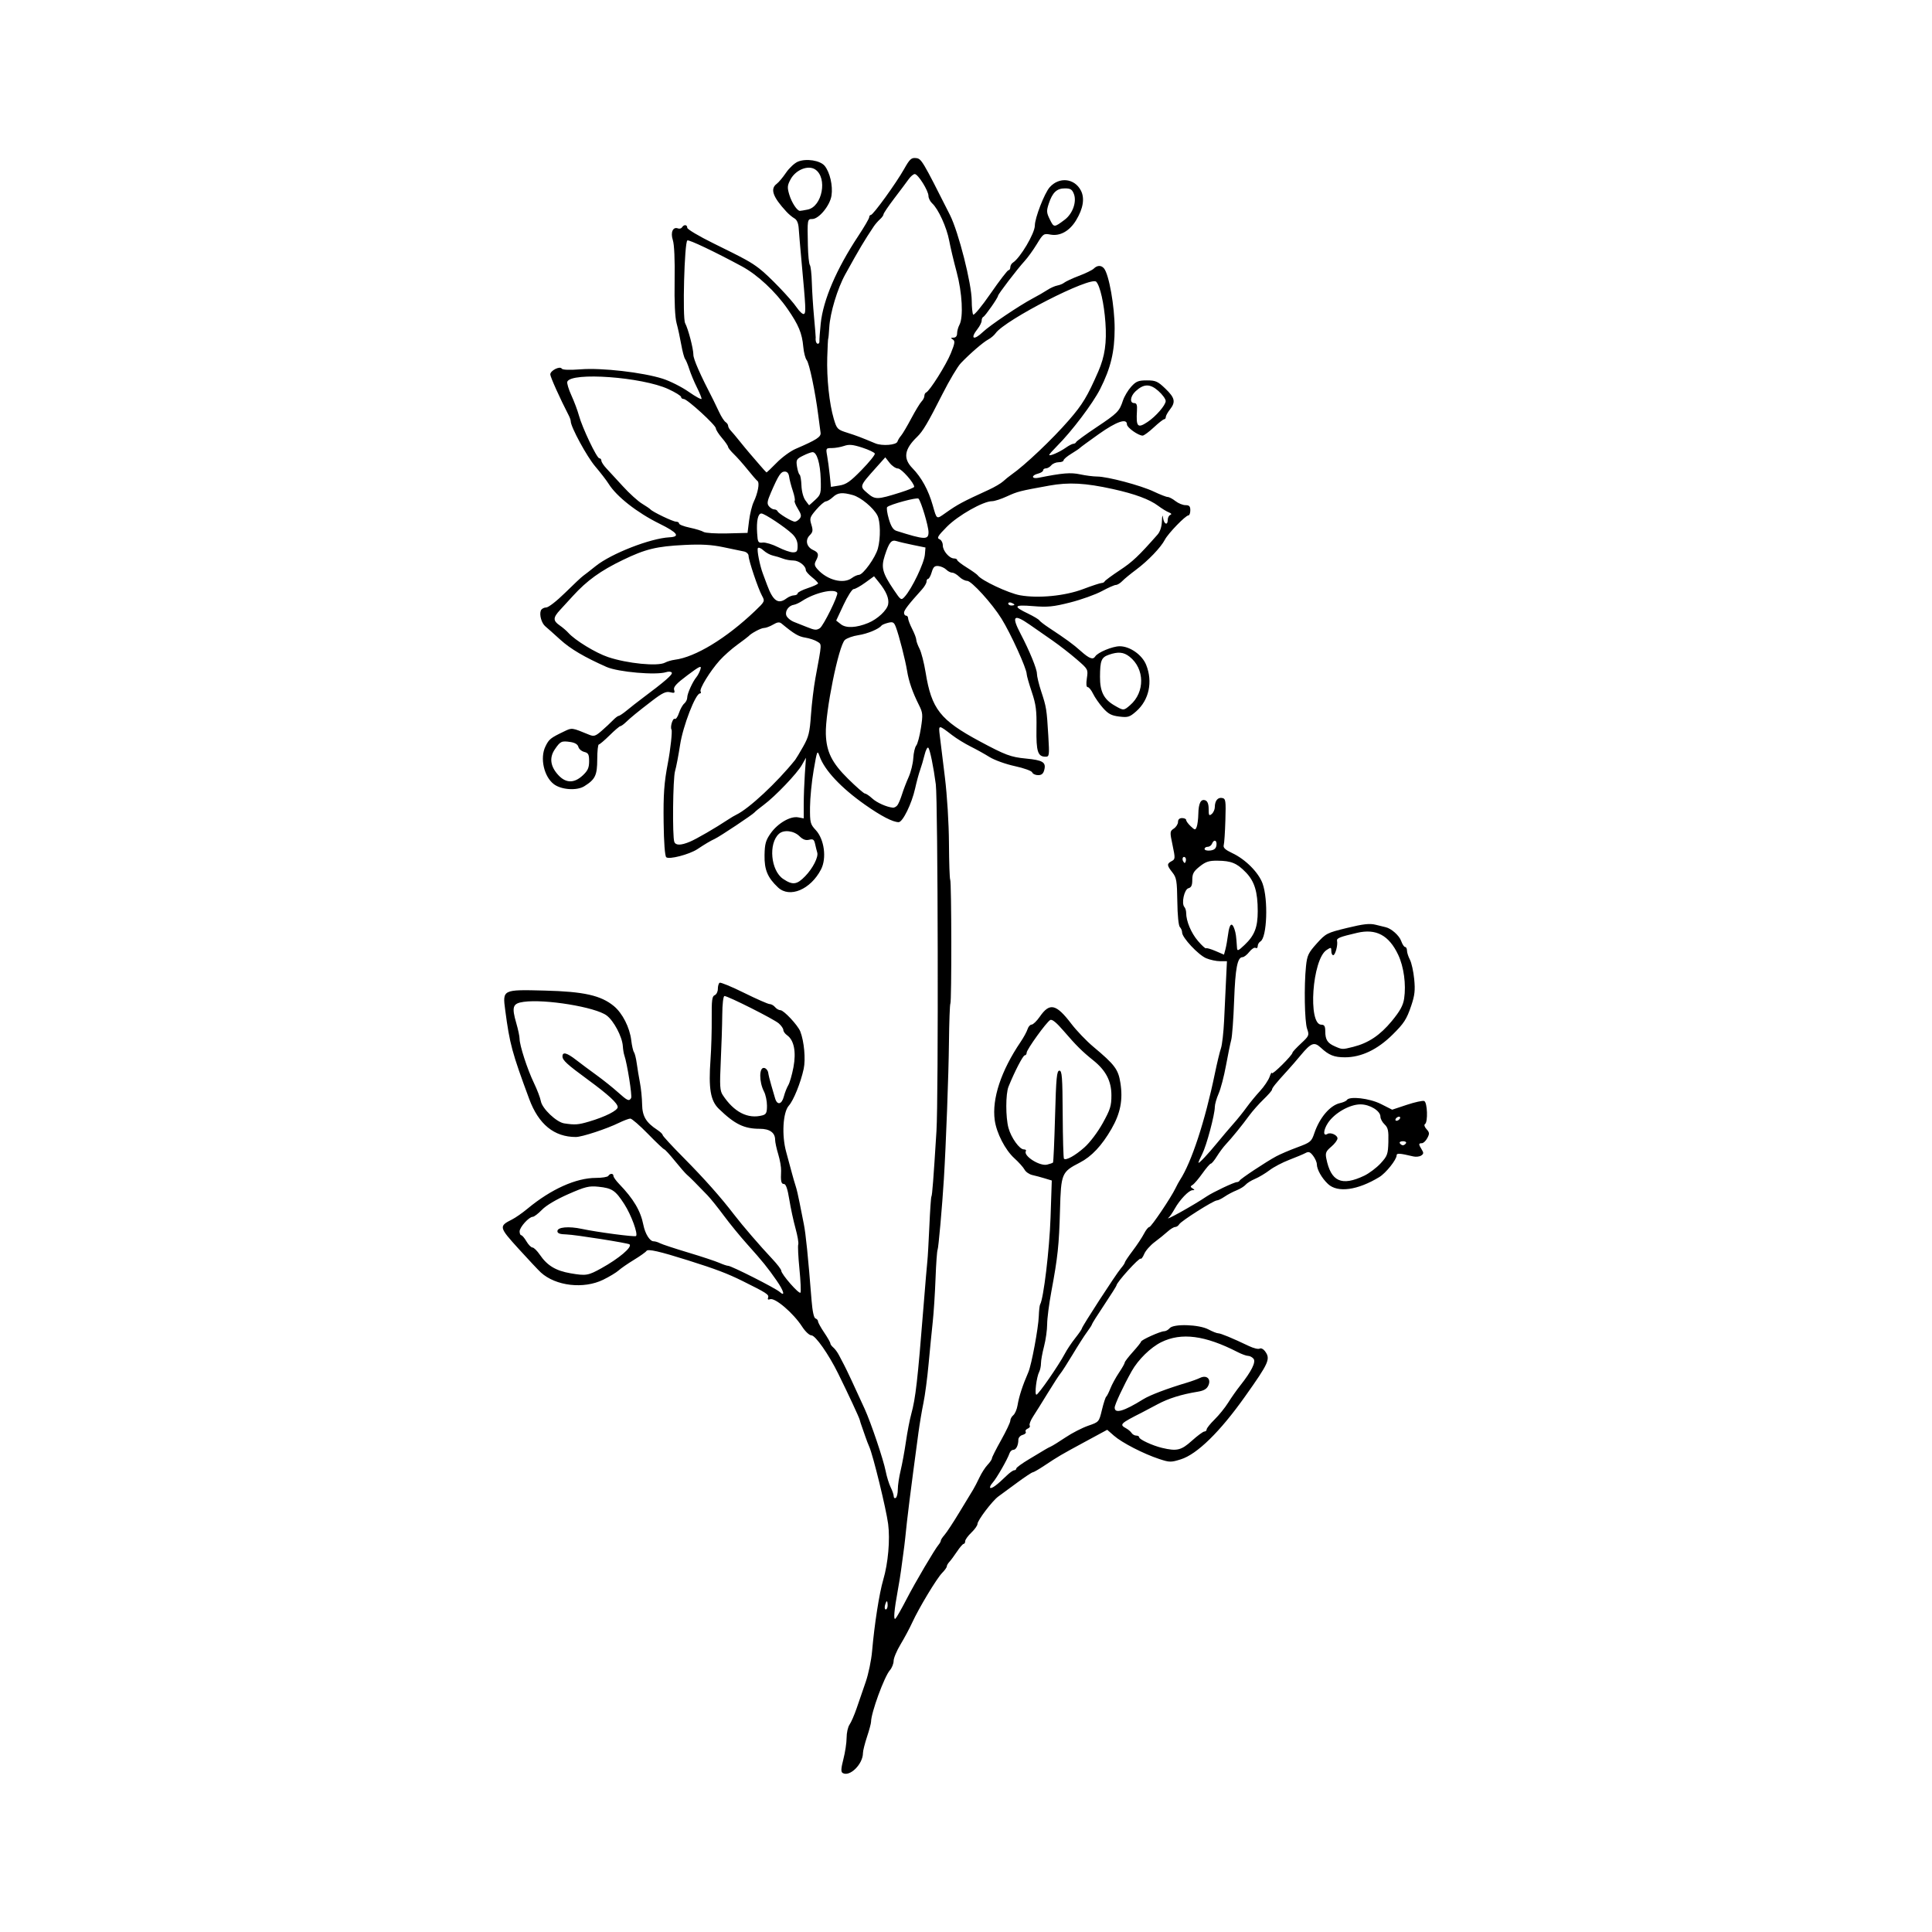 <?xml version="1.0" encoding="UTF-8"?>
<!-- Uploaded to: SVG Repo, www.svgrepo.com, Generator: SVG Repo Mixer Tools -->
<svg fill="#000000" width="800px" height="800px" version="1.1" viewBox="144 144 512 512" xmlns="http://www.w3.org/2000/svg">
 <path d="m521.64 441.89c0.82-0.508 0.637-5.785-0.215-6.109-0.402-0.156-2.473 0.301-4.606 1.008l-3.875 1.289-2.996-1.512c-3.008-1.516-8.352-2.133-9.027-1.039-0.16 0.262-0.969 0.621-1.793 0.805-2.641 0.586-5.41 3.828-6.812 7.965-0.762 2.254-1.004 2.453-4.519 3.758-2.047 0.754-4.566 1.832-5.598 2.394-2.711 1.461-9.465 5.941-9.68 6.414-0.102 0.223-0.418 0.406-0.711 0.406-0.719 0-6.367 2.672-8.055 3.812-3.496 2.359-11.559 6.836-10.02 5.57 0.297-0.246 1.008-1.285 1.578-2.309 1.336-2.394 3.742-4.918 4.711-4.926 0.641-0.004 0.641-0.082 0.016-0.48-0.625-0.395-0.621-0.543 0.031-0.941 0.422-0.258 1.586-1.629 2.594-3.043 1.004-1.414 2.004-2.578 2.227-2.578 0.227 0 0.945-0.875 1.613-1.949 0.66-1.066 1.719-2.488 2.348-3.152 1.586-1.688 4.332-5.059 6.203-7.633 0.871-1.188 2.586-3.129 3.812-4.309 1.223-1.176 2.231-2.332 2.231-2.57 0-0.434 1.047-1.727 4.066-5.023 0.898-0.977 2.481-2.805 3.523-4.066 2.766-3.332 3.602-3.648 5.34-2.031 2.152 2 3.531 2.555 6.41 2.555 4.301 0 8.586-2.031 12.586-5.981 3.062-3.023 3.754-4.09 4.973-7.699 0.926-2.746 1.078-4.09 0.785-7.047-0.195-2.012-0.711-4.328-1.137-5.144-0.43-0.82-0.777-1.914-0.777-2.438-0.008-0.5-0.227-0.926-0.496-0.926-0.266 0-0.734-0.715-1.039-1.586-0.504-1.441-2.613-3.32-4.106-3.656-0.324-0.074-1.516-0.363-2.641-0.645-1.613-0.402-3.223-0.223-7.586 0.836-5.356 1.305-5.617 1.441-8.051 4.133-2.215 2.465-2.543 3.152-2.84 5.996-0.543 5.234-0.379 14.672 0.293 16.602 0.598 1.723 0.535 1.875-1.621 3.891-1.238 1.152-2.254 2.246-2.254 2.434 0 0.672-5.422 6.047-5.461 5.414-0.02-0.352-0.297 0.09-0.605 0.984-0.312 0.891-1.465 2.602-2.562 3.793-1.102 1.188-2.699 3.141-3.559 4.332-0.852 1.188-2.418 3.144-3.488 4.336-1.062 1.195-2.906 3.371-4.102 4.832-2.586 3.176-5.144 5.891-5.144 5.457 0-0.172 0.457-1.215 1.02-2.324 1.125-2.215 3.316-10.43 3.316-12.414 0-0.695 0.453-2.293 1.012-3.559 0.555-1.266 1.43-4.613 1.949-7.445 0.52-2.836 1.145-5.879 1.387-6.777 0.25-0.898 0.594-5.582 0.77-10.422 0.312-8.629 0.871-11.516 2.242-11.516 0.371 0 1.18-0.629 1.785-1.402 0.605-0.77 1.355-1.246 1.664-1.055 0.312 0.191 0.562-0.02 0.562-0.469s0.328-1.012 0.734-1.254c1.727-1.023 2.09-11.105 0.551-15.336-1.066-2.934-4.535-6.414-8.02-8.051-1.883-0.887-2.469-1.438-2.273-2.125 0.152-0.516 0.348-3.488 0.438-6.609 0.156-5.199 0.086-5.699-0.848-5.879-1.164-0.227-1.945 0.734-1.953 2.414-0.004 0.637-0.371 1.457-0.82 1.828-0.699 0.578-0.812 0.395-0.812-1.305 0-1.316-0.293-2.09-0.871-2.312-1.195-0.457-1.812 0.742-1.867 3.617-0.023 1.344-0.223 2.871-0.43 3.406-0.359 0.906-0.457 0.898-1.586-0.156-0.664-0.621-1.203-1.359-1.203-1.648 0-0.289-0.488-0.52-1.082-0.52-0.699 0-1.082 0.363-1.082 1.02 0 0.559-0.504 1.352-1.109 1.758-1.066 0.715-1.082 0.875-0.332 4.414 0.734 3.477 0.719 3.703-0.25 4.219-1.309 0.699-1.285 1.109 0.203 2.996 1.09 1.379 1.223 2.211 1.305 7.715 0.047 3.637 0.324 6.41 0.676 6.762 0.328 0.328 0.594 0.977 0.594 1.445 0 1.344 4.312 5.953 6.383 6.816 1.031 0.434 2.691 0.785 3.688 0.785h1.809l-0.242 5.012c-0.133 2.75-0.359 7.57-0.508 10.707-0.152 3.133-0.523 6.422-0.828 7.316-0.312 0.887-1.043 3.93-1.629 6.762-2.59 12.539-6.184 23.504-9.238 28.18-0.293 0.453-0.828 1.426-1.18 2.172-1.223 2.543-6.453 10.297-6.949 10.297-0.273 0-0.906 0.785-1.406 1.758-0.5 0.969-1.844 3.004-2.992 4.519-1.148 1.516-2.086 2.918-2.086 3.113 0 0.191-0.48 0.902-1.059 1.578-1.258 1.457-10.324 15.426-10.324 15.906 0 0.18-0.781 1.324-1.742 2.535-0.961 1.211-2.207 3.066-2.766 4.141-1.664 3.144-7.027 10.883-7.543 10.883-0.543 0 0.023-4.684 0.742-6.062 0.258-0.504 0.469-1.527 0.469-2.277 0-0.746 0.367-2.766 0.816-4.484 0.449-1.719 0.816-4.348 0.82-5.848 0-1.508 0.508-5.414 1.117-8.695 1.703-9.125 2.035-12.289 2.289-21.562 0.266-9.715 0.43-10.098 5.254-12.582 3.113-1.602 5.824-4.492 8.379-8.918 2.387-4.137 3.082-7.734 2.371-12.211-0.57-3.602-1.477-4.805-7.231-9.621-1.789-1.5-4.387-4.219-5.773-6.035-4.031-5.285-5.734-5.672-8.348-1.895-0.805 1.16-1.785 2.109-2.172 2.109-0.383 0-0.875 0.551-1.082 1.219-0.211 0.672-1.043 2.195-1.848 3.387-5.168 7.633-7.629 15.055-6.848 20.715 0.469 3.426 2.777 7.898 5.188 10.086 1.16 1.047 2.383 2.414 2.711 3.023 0.324 0.613 1.258 1.258 2.07 1.441 0.805 0.176 2.301 0.574 3.309 0.887l1.84 0.559-0.328 9.82c-0.289 8.465-1.855 21.555-2.762 23.02-0.141 0.23-0.301 1.621-0.352 3.094-0.109 3.18-1.934 12.941-2.769 14.863-1.531 3.516-2.465 6.387-2.856 8.75-0.176 1.09-0.684 2.273-1.125 2.641-0.441 0.363-0.801 1.023-0.801 1.465s-1.098 2.754-2.434 5.141c-1.344 2.387-2.438 4.566-2.438 4.84 0 0.281-0.516 1.047-1.145 1.707-0.629 0.656-1.602 2.172-2.16 3.359-0.559 1.195-1.324 2.656-1.691 3.254-0.371 0.594-2 3.281-3.621 5.965-1.621 2.684-3.391 5.375-3.934 5.992-0.543 0.613-0.992 1.301-0.992 1.516 0 0.215-0.25 0.691-0.555 1.047-1.066 1.266-6.172 9.922-8.523 14.469-1.309 2.535-2.629 4.852-2.926 5.148-0.605 0.598-0.371-2.176 0.621-7.586 0.328-1.789 0.707-4.102 0.836-5.148 0.133-1.039 0.395-2.992 0.586-4.328 0.191-1.344 0.418-3.176 0.508-4.066 0.562-5.703 1.371-12.148 3.531-28.184 0.324-2.383 0.918-5.918 1.324-7.859 0.406-1.934 1.02-6.57 1.359-10.293 0.344-3.723 0.836-8.723 1.094-11.109 0.262-2.387 0.598-7.57 0.746-11.527 0.145-3.953 0.398-7.391 0.543-7.633 0.23-0.371 1.219-11.457 1.668-18.773 0.559-9.023 1.258-27.727 1.344-36.023 0.059-5.512 0.227-10.211 0.379-10.453 0.352-0.57 0.312-32.258-0.047-32.84-0.152-0.242-0.301-4.566-0.328-9.602-0.031-5.359-0.48-12.645-1.082-17.559-0.57-4.621-1.176-9.578-1.352-11.023-0.348-2.922-0.387-2.922 3.258-0.125 1.195 0.918 3.387 2.266 4.875 3.008 1.492 0.742 3.773 2.004 5.062 2.812 1.301 0.805 4.301 1.891 6.691 2.402 2.383 0.516 4.457 1.258 4.609 1.664 0.152 0.402 0.855 0.727 1.566 0.727 0.934 0 1.379-0.387 1.633-1.395 0.516-2.023-0.379-2.57-4.883-3.004-4-0.383-5.414-0.91-12.246-4.578-10.449-5.617-12.75-8.551-14.316-18.227-0.414-2.535-1.137-5.367-1.613-6.289-0.473-0.922-0.867-2-0.867-2.402 0-0.402-0.488-1.676-1.082-2.848-0.598-1.168-1.082-2.445-1.082-2.828 0-0.387-0.242-0.699-0.539-0.699-0.297 0-0.539-0.344-0.539-0.762 0-0.691 1.152-2.191 4.742-6.172 0.672-0.746 1.219-1.684 1.219-2.09s0.195-0.734 0.43-0.734c0.23 0 0.664-0.789 0.945-1.758 0.414-1.402 0.777-1.734 1.777-1.629 0.691 0.074 1.629 0.504 2.07 0.945 0.441 0.441 1.16 0.812 1.586 0.812 0.43 0 1.258 0.488 1.859 1.082 0.594 0.598 1.535 1.082 2.09 1.082 1.16 0 6.625 6.012 9.113 10.027 2.453 3.949 6.676 13.238 6.676 14.691 0 0.402 0.605 2.519 1.34 4.711 1.125 3.34 1.324 4.906 1.25 9.719-0.09 6.082 0.352 7.457 2.402 7.457 1.008 0 1.047-0.289 0.734-5.559-0.422-7.062-0.504-7.559-1.875-11.723-0.629-1.898-1.145-4.047-1.145-4.766 0-1.215-1.996-6.082-4.301-10.473-2.516-4.797-1.879-5.441 2.414-2.453 1.484 1.031 4.195 2.922 6.027 4.195 1.824 1.273 4.707 3.512 6.387 4.969 3.043 2.625 3.062 2.664 2.711 5.012-0.227 1.535-0.145 2.363 0.227 2.363 0.316 0 0.957 0.789 1.422 1.762 0.469 0.969 1.637 2.648 2.606 3.742 1.41 1.594 2.246 2.039 4.316 2.293 2.324 0.281 2.75 0.152 4.5-1.379 3.406-2.992 4.445-7.824 2.644-12.316-1.062-2.656-4.301-4.934-7.012-4.934-1.91 0-5.828 1.633-6.488 2.699-0.586 0.945-1.562 0.59-3.797-1.402-2.074-1.855-3.84-3.141-8.535-6.242-1.18-0.781-2.301-1.648-2.492-1.93-0.191-0.289-1.508-1.066-2.918-1.75-4.144-1.98-3.863-2.43 1.27-2.012 3.871 0.316 5.356 0.168 9.871-0.977 2.922-0.742 6.68-2.09 8.359-2.996 1.672-0.906 3.356-1.648 3.738-1.648 0.383 0 1.133-0.453 1.664-1.012 0.527-0.555 2.191-1.914 3.68-3.027 3.168-2.359 6.559-5.898 7.621-7.949 0.852-1.656 5.492-6.438 6.238-6.438 0.277 0 0.5-0.609 0.5-1.355 0-1.062-0.277-1.355-1.281-1.355-0.707 0-1.906-0.488-2.66-1.082-0.754-0.598-1.676-1.082-2.051-1.082-0.367 0-2.035-0.648-3.703-1.441-3.422-1.629-12.293-3.981-15.008-3.981-0.984 0-3.004-0.258-4.481-0.574-2.535-0.543-4.613-0.371-11.047 0.906-1.863 0.367-1.988-0.629-0.137-1.098 0.746-0.188 1.359-0.578 1.359-0.871s0.332-0.527 0.742-0.527c0.414 0 1.055-0.367 1.422-0.812 0.371-0.449 1.254-0.816 1.965-0.816 0.711 0 1.289-0.223 1.289-0.5 0-0.277 0.918-1.055 2.031-1.734 1.113-0.68 2.156-1.375 2.301-1.551 0.145-0.172 2.414-1.832 5.023-3.684 4.691-3.324 7.441-4.266 7.441-2.555 0 0.832 2.992 2.969 4.156 2.973 0.344 0 1.672-0.973 2.953-2.168 1.281-1.195 2.519-2.168 2.754-2.168 0.238 0 0.434-0.266 0.434-0.594 0-0.328 0.488-1.215 1.082-1.969 1.582-2.012 1.355-3.102-1.188-5.547-2.019-1.941-2.574-2.188-4.914-2.188-2.242 0-2.852 0.242-4.152 1.668-0.836 0.918-1.812 2.562-2.18 3.656-0.953 2.891-1.402 3.344-7.074 7.133-2.832 1.891-5.231 3.641-5.332 3.891-0.102 0.246-0.43 0.449-0.73 0.449-0.301 0-1.223 0.48-2.051 1.066-1.613 1.148-4.352 2.332-4.352 1.879 0-0.152 0.91-1.18 2.016-2.289 3.934-3.918 9.551-11.348 11.492-15.195 2.797-5.543 3.824-9.828 3.828-16.012 0-5.844-1.5-14.328-2.82-15.926-0.734-0.883-1.793-0.855-2.707 0.051-0.398 0.398-2.188 1.27-3.961 1.934-1.781 0.668-3.539 1.52-3.887 1.805-0.344 0.289-1.168 0.629-1.832 0.75-0.664 0.133-1.844 0.656-2.625 1.176-0.781 0.52-2.519 1.523-3.863 2.231-3.582 1.898-11.41 7.176-13.219 8.906-2.473 2.363-3.465 1.793-1.41-0.816 0.598-0.754 1.082-1.75 1.082-2.195 0-0.449 0.195-0.898 0.438-0.996 0.492-0.207 3.894-5.074 3.894-5.578 0-0.422 5.141-7.141 7.062-9.234 0.82-0.891 2.277-2.91 3.234-4.484 1.672-2.75 1.805-2.848 3.613-2.508 2.535 0.473 5.059-0.941 6.793-3.809 1.879-3.109 2.316-5.828 1.266-7.859-1.688-3.269-5.754-3.703-8.266-0.883-1.387 1.562-3.941 8.137-3.941 10.156 0 2.047-3.883 8.609-5.809 9.82-0.379 0.238-0.691 0.785-0.691 1.219 0 0.43-0.215 0.785-0.48 0.785-0.262 0-2.394 2.781-4.742 6.176-2.363 3.426-4.43 5.914-4.625 5.594-0.203-0.324-0.371-1.969-0.379-3.668-0.02-4.543-3.492-18.211-5.773-22.738-7.34-14.551-7.547-14.898-8.996-15.07-1.23-0.141-1.664 0.258-3.16 2.918-2.137 3.785-8.191 12.152-8.797 12.152-0.242 0-0.438 0.266-0.438 0.594s-1.316 2.586-2.922 5.012c-5.773 8.727-9.289 16.934-9.934 23.18-0.227 2.203-0.379 4.301-0.344 4.676 0.039 0.371-0.141 0.676-0.406 0.676-0.422 0-0.676-0.727-0.578-1.668 0.016-0.172-0.18-2.609-0.441-5.422s-0.523-6.938-0.586-9.168c-0.059-2.238-0.297-4.309-0.523-4.606-0.23-0.297-0.465-2.613-0.523-5.148-0.156-6.969-0.145-7.043 1.148-7.043 1.777 0 4.719-3.578 5.113-6.219 0.395-2.602-0.422-6.156-1.797-7.856-1.18-1.457-4.898-2.047-7.117-1.125-0.875 0.363-2.289 1.676-3.129 2.91-0.84 1.238-1.953 2.574-2.481 2.961-1.793 1.34-1.047 3.473 2.594 7.402 0.605 0.656 1.551 1.445 2.102 1.754 0.66 0.371 1.047 1.281 1.137 2.664 0.074 1.16 0.406 5.031 0.734 8.605 1.152 12.484 1.215 13.715 0.672 14.055-0.297 0.188-1.152-0.57-1.906-1.672-1.613-2.371-7.43-8.43-9.957-10.363-2.254-1.727-3.688-2.516-12.176-6.688-3.797-1.867-6.906-3.719-6.906-4.106 0-0.855-0.875-0.941-1.375-0.133-0.195 0.316-0.68 0.453-1.078 0.301-1.344-0.52-2.039 1.059-1.367 3.098 0.383 1.152 0.559 5.199 0.473 10.723-0.09 5.723 0.098 9.734 0.523 11.305 0.367 1.34 0.922 3.894 1.234 5.672 0.316 1.777 0.77 3.481 1.012 3.793 0.242 0.309 0.75 1.535 1.129 2.731 0.379 1.188 1.266 3.316 1.969 4.727 0.707 1.406 1.281 2.801 1.281 3.098s-1.527-0.523-3.391-1.828c-1.863-1.305-4.973-2.871-6.906-3.488-5.297-1.684-16.172-2.934-21.746-2.492-2.938 0.227-4.801 0.16-5.012-0.18-0.48-0.77-3.031 0.504-3.043 1.523-0.004 0.66 2.586 6.422 4.934 10.969 0.266 0.52 0.488 1.18 0.488 1.473 0 1.48 4.266 9.34 6.488 11.949 1.395 1.641 2.992 3.715 3.551 4.609 2.106 3.379 7.547 7.648 13.492 10.578 4.785 2.359 5.578 3.445 2.629 3.598-5.059 0.262-15.434 4.309-19.559 7.633-1.391 1.117-2.883 2.281-3.309 2.578-0.43 0.297-2.57 2.309-4.762 4.469-2.277 2.242-4.449 3.926-5.066 3.926-0.594 0-1.223 0.367-1.395 0.816-0.438 1.137 0.203 3.359 1.199 4.18 0.465 0.383 2.266 1.988 4.004 3.566 2.66 2.418 6.352 4.594 12.207 7.188 3.059 1.355 13.168 2.238 15.805 1.375 0.645-0.211 1.316-0.152 1.492 0.137 0.293 0.48-1.812 2.309-7.719 6.723-1.285 0.957-3.148 2.414-4.137 3.234-0.988 0.82-1.98 1.492-2.207 1.492s-0.938 0.551-1.582 1.219c-0.645 0.672-1.996 1.926-2.996 2.793-1.578 1.367-2.012 1.496-3.223 1.004-4.625-1.906-4.574-1.895-6.551-0.945-3.769 1.805-4.117 2.086-5.074 4.051-1.496 3.074-0.383 8.012 2.254 9.996 1.969 1.484 6.07 1.762 8.031 0.543 2.922-1.82 3.438-2.887 3.449-7.141 0.004-2.16 0.195-3.934 0.418-3.934 0.223 0 1.5-1.09 2.848-2.414 1.34-1.324 2.621-2.418 2.84-2.434 0.223-0.016 0.852-0.453 1.395-0.973 1.41-1.352 3.129-2.754 7.027-5.75 2.727-2.09 3.688-2.551 4.785-2.273 1.152 0.289 1.32 0.188 1.059-0.641-0.238-0.75 0.598-1.668 3.527-3.859 3.25-2.43 3.785-2.68 3.461-1.613-0.211 0.695-0.691 1.633-1.059 2.082-1.039 1.258-2.453 4.398-2.453 5.438 0 0.516-0.352 1.223-0.785 1.582s-1.059 1.484-1.402 2.508c-0.336 1.023-0.832 1.723-1.094 1.562-0.539-0.336-1.309 2.144-0.883 2.84 0.246 0.402-0.281 5.297-0.957 8.82-1.008 5.262-1.23 8.328-1.133 15.863 0.066 5.211 0.332 8.777 0.684 9.133 0.691 0.691 6.137-0.719 8.273-2.141 2.102-1.391 3.426-2.176 4.613-2.727 1.324-0.613 10.137-6.481 10.539-7.023 0.156-0.211 1.258-1.113 2.453-2 3.043-2.266 8.816-8.312 10.086-10.57l1.074-1.898-0.297 4.281c-0.16 2.359-0.297 5.969-0.297 8.035v3.758l-1.484-0.277c-2.066-0.383-5.426 1.582-7.309 4.273-1.281 1.824-1.543 2.766-1.594 5.769-0.066 3.856 0.805 5.934 3.578 8.539 3.078 2.891 8.625 0.559 11.391-4.785 1.543-2.973 0.863-8.004-1.402-10.43-1.449-1.559-1.547-1.945-1.516-6.074 0.02-2.422 0.453-6.852 0.973-9.828 0.906-5.234 0.961-5.359 1.57-3.633 1.309 3.688 5.68 8.352 12.02 12.816 4.273 3.012 7.391 4.629 8.926 4.629 1.078 0 3.461-4.863 4.363-8.914 0.402-1.805 0.996-4.012 1.324-4.906 0.328-0.898 0.855-2.695 1.176-3.996 0.316-1.305 0.77-2.16 1.004-1.898 0.438 0.5 1.367 5.019 1.98 9.688 0.57 4.316 0.719 83.176 0.176 91.844-0.805 12.914-1.125 17.051-1.344 17.402-0.117 0.188-0.359 3.719-0.539 7.859-0.188 4.141-0.418 8.258-0.523 9.148-0.105 0.898-0.57 6.383-1.031 12.191-1.562 19.609-2.09 24.227-3.246 28.445-0.414 1.492-1.043 4.781-1.41 7.316-0.367 2.535-1.004 5.984-1.41 7.664-0.406 1.684-0.742 3.918-0.742 4.977 0 1.059-0.242 2.07-0.543 2.258-0.297 0.18-0.539-0.012-0.539-0.43 0-0.418-0.363-1.492-0.812-2.387-0.441-0.898-1.043-2.828-1.324-4.281-0.586-3.012-3.883-12.801-5.559-16.48-2.609-5.75-4.906-10.641-5.457-11.652-0.328-0.594-0.922-1.727-1.32-2.519-0.398-0.785-1.082-1.734-1.527-2.098-0.438-0.367-0.801-0.867-0.801-1.117 0-0.246-0.734-1.531-1.629-2.852-0.898-1.328-1.629-2.656-1.629-2.961 0-0.309-0.309-0.656-0.676-0.781-0.43-0.141-0.805-1.891-1.039-4.781-0.902-11.461-1.543-17.773-2.062-20.277-0.312-1.484-0.816-4.051-1.129-5.688-0.312-1.637-0.77-3.594-1.023-4.332-0.25-0.746-0.707-2.332-1.02-3.523-0.312-1.188-0.984-3.672-1.492-5.523-1.219-4.383-0.871-10.504 0.691-12.254 1.258-1.402 3.148-6.074 3.945-9.754 0.555-2.559 0.121-7.316-0.902-9.934-0.641-1.633-4.367-5.621-5.254-5.621-0.414 0-1.055-0.363-1.422-0.812-0.371-0.449-1.02-0.812-1.438-0.812s-3.465-1.34-6.769-2.973c-3.305-1.637-6.227-2.84-6.488-2.68-0.262 0.16-0.473 0.898-0.473 1.637 0 0.742-0.379 1.48-0.84 1.664-0.684 0.262-0.828 1.352-0.785 6.074 0.031 3.168-0.109 8.086-0.316 10.938-0.559 7.738-0.016 10.957 2.215 13.113 4.231 4.09 6.691 5.281 10.863 5.281 2.594 0 4.031 1.027 4.039 2.883 0 0.648 0.379 2.402 0.836 3.891 0.453 1.492 0.789 3.441 0.75 4.332-0.137 2.836 0.016 3.523 0.77 3.523 0.5 0 0.953 1.324 1.402 4.106 0.363 2.258 1.109 5.707 1.652 7.668 0.543 1.961 0.867 3.875 0.719 4.254-0.141 0.383 0 3.293 0.316 6.481 0.316 3.18 0.441 6 0.277 6.277-0.336 0.539-5.078-4.863-5.094-5.812-0.004-0.328-1.047-1.699-2.312-3.043-3.223-3.414-7.965-8.918-10.176-11.805-3.559-4.648-7.871-9.5-13.391-15.078-3.055-3.078-5.559-5.793-5.559-6.035 0-0.242-0.645-0.855-1.441-1.375-2.973-1.949-3.945-3.594-3.996-6.766-0.023-1.641-0.281-4.203-0.57-5.691-0.289-1.492-0.664-3.809-0.852-5.144-0.18-1.344-0.52-2.68-0.742-2.984-0.223-0.301-0.543-1.715-0.715-3.141-0.402-3.394-2.332-7.184-4.606-9.062-3.43-2.828-7.965-3.848-18.289-4.106-11.246-0.289-11.23-0.297-10.5 5.199 1.188 8.969 1.797 11.23 6.352 23.52 2.492 6.727 6.606 10.082 12.367 10.082 1.617 0 8.16-2.152 11.441-3.762 1.254-0.609 2.602-1.117 2.992-1.117 0.395 0 2.5 1.828 4.684 4.066 2.18 2.238 4.133 4.082 4.324 4.098 0.191 0.016 1.449 1.387 2.793 3.047 1.34 1.664 2.766 3.293 3.164 3.633 0.73 0.613 2.625 2.504 5.477 5.481 0.855 0.898 2.805 3.32 4.332 5.387 1.527 2.07 4.316 5.488 6.203 7.586 4.039 4.508 5.414 6.195 7.777 9.602 1.941 2.793 2.379 4.438 0.805 3.019-1.082-0.977-12.773-6.898-13.621-6.898-0.312 0-1.367-0.352-2.344-0.785-0.977-0.434-4.707-1.668-8.281-2.742-3.578-1.074-6.926-2.18-7.445-2.457-0.52-0.289-1.281-0.516-1.699-0.516-1.004 0-2.246-1.988-2.707-4.324-0.734-3.754-2.609-6.922-6.445-10.891-0.82-0.852-1.492-1.793-1.492-2.106 0-0.719-0.918-0.73-1.355-0.02-0.18 0.301-1.664 0.539-3.281 0.539-5.269 0-11.898 2.984-18.117 8.141-1.344 1.117-3.195 2.414-4.109 2.871-3.551 1.785-3.496 2.035 1.742 7.793 2.641 2.902 5.289 5.723 5.883 6.262 3.949 3.598 11.355 4.453 16.539 1.91 1.641-0.805 3.473-1.914 4.066-2.453s2.414-1.805 4.055-2.801c1.637-0.996 3.141-2.066 3.332-2.371 0.379-0.59 3.402 0.098 11.027 2.5 7.387 2.332 10.445 3.496 14.504 5.508 6.316 3.133 6.996 3.57 6.695 4.363-0.18 0.48-0.004 0.629 0.508 0.43 1.309-0.504 6.172 3.652 8.516 7.269 0.832 1.285 1.914 2.301 2.453 2.301 1.062 0 4.578 5.019 7.098 10.125 2.734 5.547 5.582 11.668 5.719 12.293 0.074 0.332 0.312 1.098 0.535 1.691s0.648 1.812 0.945 2.711c0.301 0.891 0.766 2.109 1.039 2.707 0.992 2.195 4.465 16.383 5.004 20.461 0.543 4.133 0 10.387-1.293 14.766-1.055 3.566-2.348 11.859-2.961 18.949-0.207 2.379-0.961 6.031-1.684 8.125-0.719 2.098-1.812 5.262-2.418 7.027-0.609 1.773-1.457 3.715-1.883 4.316-0.422 0.609-0.77 2.176-0.77 3.481 0 1.305-0.383 3.848-0.848 5.648-0.637 2.465-0.691 3.375-0.211 3.672 1.863 1.152 5.394-2.316 5.394-5.297 0-0.578 0.484-2.492 1.066-4.258 0.59-1.762 1.074-3.566 1.078-4.012 0.016-2.41 3.5-11.934 4.992-13.66 0.543-0.625 0.988-1.742 0.988-2.473 0-0.734 0.832-2.711 1.844-4.387 1.012-1.676 2.402-4.273 3.082-5.762 1.789-3.898 6.5-11.707 7.934-13.164 0.676-0.684 1.23-1.457 1.23-1.723s0.309-0.801 0.68-1.195c0.371-0.395 1.285-1.629 2.031-2.746 0.742-1.113 1.535-2.031 1.758-2.031s0.406-0.316 0.406-0.715 0.734-1.41 1.629-2.266c0.898-0.855 1.629-1.891 1.629-2.293 0-0.945 3.91-6.106 5.527-7.289 0.691-0.504 2.926-2.152 4.977-3.656 2.051-1.512 3.914-2.746 4.141-2.746 0.223 0 1.598-0.789 3.059-1.762 3.84-2.543 4.18-2.746 10.73-6.293l5.949-3.219 1.797 1.578c2.121 1.859 7.859 4.812 11.992 6.168 2.742 0.902 3.109 0.906 5.734 0.082 4.293-1.355 10.328-7.25 16.938-16.559 6.473-9.113 6.887-10.062 5.305-12.152-0.418-0.551-1.039-0.832-1.375-0.621-0.332 0.207-1.633-0.105-2.875-0.707-4.387-2.098-7.453-3.359-8.113-3.359-0.367 0-1.531-0.465-2.578-1.023-2.473-1.328-9.266-1.547-10.273-0.328-0.367 0.441-1.031 0.812-1.477 0.812-0.984 0-6.106 2.309-6.106 2.75 0 0.172-0.969 1.391-2.16 2.711-1.184 1.316-2.168 2.594-2.172 2.836 0 0.242-0.695 1.461-1.535 2.707-0.836 1.25-1.859 3.117-2.266 4.16-0.414 1.043-0.906 2.019-1.102 2.172-0.195 0.152-0.707 1.723-1.133 3.492-0.777 3.219-0.777 3.223-3.668 4.219-1.582 0.551-4.262 1.926-5.941 3.055-1.684 1.129-3.426 2.211-3.875 2.414-0.449 0.195-1.18 0.586-1.629 0.867-0.441 0.281-2.332 1.414-4.195 2.519-1.859 1.109-3.387 2.215-3.387 2.473 0 0.258-0.25 0.469-0.559 0.469-0.309 0-1.246 0.672-2.082 1.492-2.379 2.336-3.934 3.488-4.273 3.152-0.172-0.168 0.121-0.777 0.648-1.359 1.039-1.148 3.949-6.227 4.453-7.758 0.172-0.523 0.621-0.945 1.004-0.945 0.754 0 1.352-1.168 1.352-2.684 0-0.535 0.516-1.113 1.137-1.273 0.625-0.168 0.992-0.535 0.816-0.82-0.176-0.289 0.059-0.664 0.523-0.848 0.469-0.176 0.707-0.551 0.527-0.832-0.176-0.281 0.238-1.355 0.91-2.383 0.68-1.031 2.449-3.875 3.941-6.309 1.492-2.434 2.984-4.727 3.309-5.094 0.328-0.367 1.77-2.609 3.195-4.973 1.422-2.379 3.16-5.094 3.863-6.039 0.707-0.945 1.285-1.855 1.285-2.012s1.461-2.481 3.25-5.152c1.789-2.68 3.254-5.004 3.254-5.16 0-0.785 6.035-7.453 6.41-7.078 0.16 0.16 0.586-0.414 0.945-1.273 0.359-0.863 1.598-2.262 2.746-3.125 1.152-0.855 2.695-2.106 3.441-2.781 0.734-0.672 1.641-1.219 2-1.219 0.363 0 0.852-0.328 1.09-0.734 0.52-0.875 9.098-6.309 9.965-6.309 0.328 0 1.25-0.449 2.039-0.988 0.785-0.543 2.215-1.305 3.18-1.684 0.957-0.383 2.035-1.055 2.398-1.48 0.359-0.434 1.484-1.137 2.504-1.562 1.02-0.43 2.746-1.461 3.84-2.293 1.09-0.836 3.445-2.07 5.234-2.754 1.785-0.68 3.715-1.492 4.289-1.797 0.836-0.457 1.223-0.316 2.019 0.715 0.539 0.707 0.988 1.719 0.992 2.254 0.02 1.406 1.316 3.691 2.973 5.246 2.539 2.371 7.836 1.652 13.594-1.855 1.742-1.062 4.578-4.613 4.578-5.738 0-0.637 0.77-0.59 4.41 0.273 0.707 0.168 1.648 0.066 2.098-0.23 0.672-0.438 0.695-0.727 0.133-1.621-0.855-1.379-0.852-1.648 0.047-1.648 0.398 0 1.047-0.605 1.441-1.352 0.629-1.168 0.598-1.492-0.211-2.387-0.512-0.547-0.695-1.145-0.406-1.324zm-26.098-46.117c1.184-0.781 1.27-0.762 1.27 0.262 0 0.605 0.223 1.098 0.5 1.098 0.551 0 1.273-2.695 1.02-3.785-0.168-0.719 0.699-1.062 5.352-2.144 5.012-1.164 8.398 0.648 10.848 5.824 1.496 3.16 2.137 7.871 1.578 11.613-0.277 1.824-1.078 3.285-3.269 5.949-3.109 3.762-6.188 5.824-10.207 6.836-2.926 0.734-2.922 0.734-4.906-0.141-1.941-0.855-2.508-1.754-2.519-3.969-0.004-1.367-0.242-1.762-1.039-1.762-3.625-0.004-2.41-17.305 1.375-19.781zm-31.496-27.363c0.457 0 0.969-0.363 1.145-0.812 0.488-1.258 1.375-0.957 1.18 0.406-0.121 0.871-0.594 1.27-1.664 1.391-0.816 0.098-1.484-0.09-1.484-0.406-0.004-0.316 0.367-0.578 0.824-0.578zm-5.922 2.856c0.176 0.176 0.223 0.637 0.102 1.012-0.188 0.551-0.312 0.551-0.656 0-0.449-0.734 0.008-1.559 0.555-1.012zm10.629 24.305-0.383 1.422-2.258-0.973c-1.238-0.527-2.367-0.852-2.508-0.715-0.137 0.141-1.098-0.73-2.125-1.934-1.809-2.109-3.133-5.254-3.133-7.438 0-0.574-0.211-1.273-0.469-1.562-0.852-0.934-0.039-4.691 1.078-4.984 0.754-0.195 1.012-0.762 1.012-2.231 0-1.613 0.359-2.254 1.961-3.531 1.602-1.273 2.465-1.559 4.742-1.531 3.637 0.035 5.109 0.645 7.496 3.102 2.293 2.363 3.144 5.144 3.144 10.27 0 4.273-0.836 6.43-3.461 8.922-1.699 1.617-1.969 1.727-2.031 0.816-0.211-3.176-0.309-3.871-0.68-4.984-0.656-1.961-1.324-1.414-1.676 1.355-0.188 1.418-0.5 3.215-0.711 3.996zm-47.266 57.066c-1.977 0.48-6.394-2.352-5.617-3.602 0.145-0.238-0.105-0.434-0.551-0.434-1.145 0-3.359-3.098-4.066-5.688-0.77-2.832-0.766-9.023 0.016-10.949 1.621-4.012 3.844-8.293 4.297-8.293 0.281 0 0.508-0.312 0.508-0.691 0-0.84 5.219-8.086 6.242-8.664 0.5-0.281 1.641 0.656 3.613 2.949 3.231 3.762 4.875 5.402 7.785 7.727 3.352 2.684 4.816 5.496 4.82 9.246 0.012 2.828-0.297 3.797-2.309 7.426-1.352 2.422-3.387 5.117-4.867 6.43-2.488 2.195-4.871 3.508-5.402 2.977-0.145-0.141-0.297-5.453-0.332-11.801-0.055-9.863-0.18-11.539-0.875-11.539-0.691 0-0.867 1.848-1.148 12.07-0.18 6.641-0.43 12.168-0.543 12.281-0.117 0.133-0.824 0.375-1.57 0.555zm16.367-135.12c2.465-0.855 3.91-0.727 5.481 0.508 4.055 3.188 4.125 9.426 0.152 12.855-1.707 1.477-1.727 1.477-4.168 0.059-2.793-1.617-3.828-3.68-3.809-7.562 0.02-4.332 0.352-5.164 2.344-5.859zm7.07-69.812c2.172-2.023 3.824-2.062 6.031-0.121 1.078 0.945 1.965 2.16 1.965 2.695 0 1.078-2.613 4.098-4.812 5.551-2.637 1.754-3.062 1.305-2.805-2.977 0.098-1.547-0.086-2.031-0.734-2.031-1.254 0-1.047-1.801 0.355-3.117zm-23.004-49.699c0.984-2.992 2.121-4.082 4.277-4.082 1.492 0 1.93 0.273 2.398 1.492 0.789 2.086-0.332 5.231-2.445 6.816-2.801 2.102-2.863 2.102-3.918-0.047-0.902-1.797-0.93-2.285-0.312-4.18zm-123.49 151.49c-2.254 2.102-4.438 2.09-6.422-0.035-2.168-2.312-2.492-4.648-0.973-6.879 1.465-2.144 1.773-2.293 4.137-1.941 1.188 0.176 1.926 0.625 2.102 1.289 0.145 0.559 0.848 1.16 1.559 1.34 1.09 0.273 1.289 0.66 1.289 2.488-0.008 1.727-0.352 2.484-1.691 3.738zm90.672-58.535c-0.188 2.281-3.445 9.074-5.359 11.18-0.922 1.008-1.012 0.953-2.856-1.785-3.055-4.523-3.438-5.969-2.41-9.129 1.152-3.547 1.754-4.273 3.152-3.82 0.621 0.203 2.586 0.66 4.375 1.027l3.254 0.664zm-9.734 13.195c-0.297 1.57-2.812 3.918-5.285 4.938-3.129 1.289-5.856 1.426-7.227 0.352l-1.258-0.988 1.949-4.168c1.074-2.293 2.273-4.168 2.664-4.168 0.398 0 1.777-0.766 3.066-1.699l2.352-1.703 1.266 1.566c1.969 2.434 2.766 4.328 2.473 5.871zm-5.504-29.48c-2.121-1.824-2.125-1.797 2.328-6.777l2.414-2.699 1.16 1.48c0.641 0.812 1.633 1.477 2.207 1.477 0.902 0 4.297 3.828 4.297 4.852 0 0.195-1.648 0.871-3.656 1.5-6.164 1.938-6.684 1.949-8.75 0.168zm7.691 10.008c-0.852-0.273-1.43-1.176-2.012-3.16-0.449-1.531-0.641-2.941-0.43-3.144 0.766-0.719 7.906-2.644 8.293-2.238 0.695 0.73 2.66 7.305 2.66 8.906-0.004 2.062-0.996 2.019-8.512-0.363zm30.453 19.785c-0.441 0-0.812-0.238-0.812-0.523 0-0.289 0.367-0.387 0.812-0.211 0.453 0.172 0.816 0.406 0.816 0.523 0 0.113-0.363 0.211-0.816 0.211zm10.027-31.773c5.234-0.941 9.574-0.707 16.93 0.918 5.793 1.281 9.672 2.719 11.957 4.434 0.953 0.715 2.215 1.492 2.816 1.727 0.691 0.273 0.836 0.52 0.406 0.68-0.371 0.141-0.68 0.719-0.68 1.289 0 1.594-0.984 1.234-1.238-0.449-0.156-1.039-0.25-0.785-0.309 0.832-0.051 1.438-0.484 2.777-1.137 3.523-5.023 5.699-6.66 7.25-10.012 9.461-2.106 1.391-3.914 2.731-4.016 2.961s-0.469 0.43-0.812 0.43c-0.348 0-2.586 0.734-4.969 1.637-4.746 1.789-11.805 2.481-16.645 1.617-3.043-0.539-10.277-3.941-11.199-5.266-0.18-0.262-1.492-1.199-2.906-2.082-1.414-0.875-2.574-1.785-2.574-2.004 0-0.223-0.367-0.406-0.812-0.406-1.25 0-2.984-2.016-2.984-3.465 0-0.715-0.406-1.457-0.91-1.648-0.742-0.289-0.379-0.891 1.988-3.285 2.973-3.008 9.633-6.777 11.969-6.777 0.66 0 2.445-0.578 3.965-1.285 2.848-1.301 3.305-1.418 11.172-2.84zm-16.129-38.734c0.676-0.359 1.547-1.098 1.934-1.648 2.539-3.578 25.223-15.18 26.672-13.645 1.023 1.094 2.074 5.754 2.434 10.797 0.379 5.336-0.152 8.996-1.879 12.957-2.883 6.613-4.172 8.75-7.785 12.914-4.41 5.078-11.684 11.977-15.219 14.434-0.625 0.438-1.621 1.238-2.211 1.785-0.59 0.543-2.297 1.547-3.793 2.231-7.062 3.234-8.246 3.871-11.488 6.16-2.445 1.727-2.289 1.824-3.387-2.031-1.152-4.047-2.977-7.387-5.387-9.848-2.519-2.578-2.152-5.027 1.258-8.305 1.508-1.449 2.812-3.652 6.731-11.387 1.812-3.578 3.988-7.238 4.836-8.125 2.402-2.523 5.938-5.574 7.285-6.289zm-42.676 4.668c0.082-2.684 0.191-4.875 0.25-4.875 0.059 0 0.188-1.34 0.281-2.977 0.223-3.879 2.172-10.332 4.254-14.086 3.805-6.879 4.984-8.852 7.543-12.688 0.379-0.57 1.117-1.414 1.637-1.883 0.52-0.465 0.945-1.059 0.945-1.32 0-0.262 1.281-2.152 2.84-4.207 1.566-2.051 3.285-4.344 3.82-5.098 0.535-0.75 1.266-1.367 1.621-1.367 0.863 0 3.633 4.418 3.633 5.801 0 0.594 0.449 1.48 0.996 1.98 1.602 1.449 3.836 6.344 4.492 9.844 0.332 1.785 1.219 5.527 1.977 8.324 1.477 5.492 1.824 11.984 0.746 13.996-0.344 0.641-0.625 1.668-0.625 2.281 0 0.707-0.352 1.125-0.945 1.129-0.762 0.004-0.801 0.102-0.188 0.488 0.637 0.402 0.551 1.004-0.523 3.648-1.258 3.098-5.629 10.035-6.551 10.395-0.25 0.102-0.465 0.508-0.465 0.906 0 0.402-0.328 1.059-0.734 1.465-0.402 0.406-1.629 2.418-2.727 4.484-1.094 2.062-2.312 4.125-2.715 4.59-0.402 0.457-0.832 1.168-0.953 1.57-0.289 0.926-4.066 1.223-5.879 0.465-3.918-1.637-4.832-1.984-7.379-2.797-2.672-0.848-2.812-0.992-3.621-3.703-1.184-4.012-1.898-10.695-1.73-16.367zm1.215 24.113c0.891 0 2.359-0.258 3.258-0.57 1.293-0.453 2.301-0.359 4.793 0.449 1.734 0.562 3.234 1.281 3.34 1.586 0.105 0.309-1.473 2.262-3.492 4.332-3.027 3.102-4.074 3.84-5.91 4.133l-2.227 0.359-0.316-3.109c-0.176-1.715-0.488-4.027-0.691-5.144-0.359-1.98-0.328-2.035 1.246-2.035zm0.273 13.004c1.293-1.211 2.492-1.328 5.297-0.543 2.098 0.59 5.426 3.344 6.492 5.375 0.828 1.57 0.891 6.062 0.137 8.797-0.676 2.43-3.894 6.906-5.004 6.961-0.449 0.02-1.285 0.395-1.863 0.832-2.238 1.691-6.555 0.59-9.152-2.332-0.781-0.883-0.867-1.344-0.406-2.207 0.871-1.629 0.727-2.207-0.727-2.867-1.754-0.801-2.18-2.629-0.91-3.906 0.84-0.84 0.91-1.293 0.441-2.82-0.516-1.668-0.406-1.996 1.285-3.965 1.012-1.18 2.16-2.168 2.543-2.191 0.395-0.031 1.23-0.535 1.867-1.133zm-9.273 3.082c0.906 1.473 1.004 1.984 0.469 2.625-0.367 0.438-0.938 0.797-1.273 0.797-0.789 0-4.348-2.156-4.586-2.769-0.102-0.262-0.5-0.48-0.883-0.48-0.383 0-1.012-0.371-1.391-0.832-0.57-0.684-0.473-1.328 0.535-3.664 2.012-4.621 2.613-5.531 3.648-5.531 0.641 0 1.043 0.473 1.16 1.355 0.098 0.746 0.527 2.422 0.969 3.727 0.438 1.305 0.66 2.504 0.508 2.656-0.16 0.156 0.223 1.109 0.844 2.117zm-1.5 6.672c0.953 0.91 1.422 1.93 1.426 3.113 0.012 1.484-0.188 1.762-1.254 1.762-0.695 0-2.465-0.613-3.93-1.367-1.465-0.746-3.273-1.293-4.019-1.219-1.258 0.137-1.367-0.035-1.523-2.527-0.207-3.219 0.223-5.18 1.129-5.18 0.84 0 6.277 3.609 8.172 5.418zm-9.105 3.762c0.168-0.273 0.84 0 1.484 0.598 0.648 0.605 1.793 1.23 2.543 1.387s1.926 0.516 2.609 0.789c0.684 0.277 1.93 0.504 2.762 0.504 1.48 0 3.309 1.41 3.309 2.555 0 0.316 0.73 1.148 1.617 1.855 0.891 0.707 1.621 1.445 1.629 1.648 0.004 0.203-1.215 0.766-2.707 1.258-1.492 0.492-2.711 1.125-2.711 1.395 0 0.277-0.43 0.508-0.945 0.52-0.52 0.012-1.422 0.371-2 0.812-2.191 1.656-3.57 0.699-5.133-3.535-0.383-1.047-0.883-2.387-1.113-2.984-0.82-2.156-1.645-6.316-1.344-6.801zm15.207-12.805c-0.863 0.801-1.594 1.449-1.629 1.441-0.031-0.012-0.48-0.598-0.996-1.316-0.539-0.742-0.984-2.414-1.031-3.91-0.051-1.441-0.273-2.734-0.492-2.887-0.223-0.152-0.535-1.125-0.695-2.172-0.266-1.738-0.137-1.977 1.594-2.84 1.039-0.523 2.18-0.945 2.543-0.945 1.137 0 2.023 2.949 2.156 7.141 0.109 3.82 0.039 4.106-1.449 5.488zm-4.066-76.574c-0.746 0-2.188-2.203-2.816-4.301-0.57-1.91-0.523-2.445 0.344-4.055 1.371-2.543 4.672-3.859 6.539-2.609 3.309 2.211 1.855 9.855-2.019 10.625-0.934 0.188-1.855 0.34-2.047 0.34zm-28.23 38.121c0-1.598-1.371-6.828-2.188-8.359-0.73-1.359-0.191-21.441 0.59-21.926 0.422-0.262 7.34 3.027 14.445 6.867 4.172 2.258 8.914 6.676 12.117 11.301 2.926 4.227 3.84 6.43 4.16 10.027 0.133 1.492 0.543 3.074 0.91 3.523 0.684 0.832 2.254 8.312 3.062 14.629 0.246 1.934 0.523 4.004 0.609 4.606 0.16 1.113-1.031 1.883-6.629 4.293-1.336 0.574-3.582 2.215-4.992 3.656-1.414 1.441-2.629 2.602-2.711 2.578-0.074-0.02-0.871-0.891-1.762-1.934-0.898-1.043-2.109-2.457-2.711-3.148-0.594-0.684-1.812-2.168-2.711-3.285-0.898-1.125-1.93-2.352-2.301-2.734-0.371-0.387-0.68-0.945-0.68-1.254s-0.309-0.746-0.676-0.988-1.133-1.41-1.688-2.606c-0.555-1.195-1.238-2.613-1.516-3.152-3.527-6.805-5.332-10.902-5.332-12.094zm-11.379 40.992c-0.152-0.18-1.152-0.863-2.238-1.523-1.078-0.656-3.352-2.715-5.043-4.574-1.691-1.863-3.672-4.016-4.402-4.781-0.727-0.77-1.32-1.684-1.32-2.031s-0.246-0.637-0.551-0.637c-0.664 0-4.543-8.152-5.41-11.371-0.344-1.273-1.234-3.652-1.977-5.273-0.746-1.629-1.238-3.266-1.094-3.641 1.008-2.625 19.84-1.254 26.773 1.949 1.863 0.855 3.387 1.805 3.387 2.098 0 0.293 0.316 0.527 0.699 0.527 0.922 0 8.516 6.941 8.516 7.789 0 0.359 0.719 1.496 1.602 2.527 0.883 1.031 1.613 2.098 1.629 2.359s0.691 1.125 1.512 1.91c0.82 0.785 2.469 2.641 3.656 4.121s2.387 2.856 2.648 3.047c0.594 0.434 0.086 3.195-1.027 5.531-0.453 0.953-1.004 3.188-1.223 4.969l-0.402 3.234-5.414 0.137c-2.977 0.074-5.785-0.102-6.231-0.395-0.449-0.293-2.098-0.797-3.656-1.125-1.562-0.328-2.84-0.82-2.84-1.098s-0.371-0.504-0.828-0.504c-0.805 0.008-6.234-2.602-6.766-3.246zm6.438 39.852c-0.84 0.105-2.004 0.449-2.594 0.766-1.918 1.027-10.02 0.227-15.086-1.484-3.305-1.117-8.73-4.434-10.523-6.43-0.492-0.551-1.531-1.438-2.301-1.969-1.785-1.238-1.77-2.039 0.086-4.051 0.82-0.887 2.352-2.555 3.406-3.715 3.742-4.109 7.344-6.711 13.254-9.562 6.016-2.906 8.926-3.617 16.355-3.981 4.492-0.223 7.152-0.07 10.293 0.59 2.332 0.488 4.785 1.004 5.457 1.137 0.676 0.137 1.219 0.656 1.219 1.148 0 1.199 2.535 8.727 3.562 10.586 0.805 1.457 0.77 1.527-1.891 4.066-7.602 7.238-15.777 12.207-21.238 12.898zm37.211 48.871c0.18 0.828 0.43 1.812 0.551 2.207 0.367 1.176-1.164 4.188-3.188 6.273-2.215 2.289-3.32 2.422-5.844 0.727-3.293-2.215-3.953-9.406-1.098-11.965 1.27-1.137 3.926-0.828 5.422 0.645 0.906 0.891 1.664 1.164 2.559 0.941 1.062-0.266 1.324-0.074 1.598 1.172zm0.07-44.016c-0.438 2.383-0.969 6.769-1.18 9.754-0.324 4.672-0.609 5.828-2.066 8.398-0.926 1.637-1.883 3.223-2.121 3.523-4.805 5.996-12.281 12.957-15.598 14.531-0.449 0.211-1.449 0.805-2.231 1.324-3.34 2.215-8.316 5.098-10.082 5.84-2.398 0.996-3.742 1.008-4.117 0.031-0.535-1.402-0.379-16.816 0.195-18.746 0.309-1.043 0.91-4.191 1.34-6.988 0.766-4.996 4.098-13.602 5.262-13.602 0.266 0 0.348-0.23 0.172-0.516-0.402-0.656 2.504-5.391 5.055-8.238 1.082-1.211 3.188-3.078 4.68-4.156 1.484-1.078 2.832-2.102 2.977-2.262 0.715-0.801 3.309-2.176 4.098-2.176 0.484 0 1.562-0.402 2.394-0.891 1.145-0.676 1.688-0.742 2.254-0.277 3.316 2.746 4.484 3.441 6.273 3.723 1.129 0.18 2.562 0.656 3.184 1.059 1.242 0.805 1.277 0.117-0.488 9.668zm1.168-13.215c-0.898 0.57-1.375 0.523-3.438-0.316-0.895-0.359-2.406-0.965-3.363-1.332-0.953-0.371-1.895-1.168-2.09-1.773-0.371-1.18 0.66-2.594 2.039-2.797 0.441-0.066 1.422-0.52 2.16-1.008 3.324-2.18 8.551-3.391 9.309-2.16 0.367 0.586-3.684 8.797-4.617 9.387zm26.789 26.453c-0.328 2.133-0.887 4.219-1.238 4.641-0.348 0.422-0.707 1.934-0.785 3.359-0.082 1.426-0.641 3.691-1.246 5.031-0.598 1.34-1.395 3.414-1.762 4.609-0.371 1.188-0.918 2.469-1.215 2.84-0.297 0.371-0.816 0.648-1.152 0.625-1.664-0.152-4.297-1.324-5.523-2.465-0.754-0.699-1.613-1.273-1.898-1.273-0.289 0-2.312-1.77-4.5-3.93-4.289-4.231-5.723-7.144-5.875-11.848-0.18-5.793 3.394-23.453 5.047-24.934 0.543-0.488 2.156-1.059 3.582-1.27 2.359-0.352 5.422-1.621 6.121-2.543 0.152-0.203 0.941-0.527 1.754-0.734 1.27-0.316 1.559-0.16 2.051 1.137 0.84 2.207 2.527 8.801 2.977 11.613 0.438 2.75 1.465 5.715 3.133 9.023 1.035 2.055 1.082 2.582 0.531 6.117zm-38.648 98.113c-0.211-0.746-0.676-2.332-1.027-3.523-0.352-1.188-0.711-2.656-0.797-3.254-0.086-0.598-0.555-1.16-1.047-1.258-1.387-0.273-1.414 3.664-0.051 6.277 0.422 0.816 0.777 2.492 0.777 3.723 0.004 1.863-0.203 2.297-1.215 2.57-3.856 1.031-7.547-0.867-10.523-5.414-0.734-1.129-0.816-2.438-0.516-8.758 0.195-4.09 0.379-9.688 0.402-12.445 0.023-2.906 0.273-5.012 0.586-5.012 0.945 0 13.125 6.133 14.383 7.246 0.672 0.59 1.219 1.379 1.219 1.762 0 0.383 0.449 1.008 1.004 1.395 1.824 1.293 2.438 4.387 1.676 8.465-0.379 1.996-0.992 4.141-1.375 4.769-0.383 0.637-0.906 1.977-1.168 2.984-0.559 2.148-1.777 2.398-2.328 0.473zm-38.148-0.051c-0.562 0.918-0.938 0.746-3.559-1.598-1.34-1.199-3.859-3.215-5.594-4.469-1.738-1.254-4.176-3.074-5.422-4.039-2.481-1.926-3.617-2.215-3.617-0.938 0 1.02 1.188 2.106 6.777 6.203 5.41 3.969 7.856 6.223 7.856 7.234 0 0.902-3.258 2.551-7.547 3.824-2.906 0.863-3.777 0.926-6.641 0.488-2.039-0.312-5.828-3.914-6.172-5.871-0.156-0.883-0.984-3.059-1.848-4.852-1.734-3.594-3.797-9.965-3.797-11.715 0-0.613-0.383-2.438-0.852-4.051-1.285-4.43-0.988-5.301 1.934-5.715 5.707-0.797 19.051 1.395 22.008 3.621 1.891 1.422 4.106 5.621 4.273 8.098 0.059 0.898 0.238 1.996 0.398 2.438 0.742 2.121 2.129 10.816 1.801 11.34zm1.297 36.566c-0.293 0.293-10.418-1.047-14.328-1.891-3.508-0.754-6.504-0.488-6.504 0.594 0 0.59 0.656 0.828 2.438 0.871 2.141 0.051 16.281 2.281 16.676 2.629 0.785 0.707-2.801 3.742-7.461 6.328-3.508 1.949-4.074 2.039-8.148 1.344-3.93-0.676-6.203-2.039-8.16-4.918-0.719-1.055-1.598-1.918-1.949-1.918-0.359-0.004-1.078-0.734-1.605-1.629-0.523-0.898-1.152-1.629-1.387-1.629-0.23 0-0.422-0.453-0.422-1.008 0-1.113 2.484-3.871 3.488-3.871 0.348 0 1.449-0.848 2.449-1.875 1.109-1.148 3.82-2.754 6.961-4.133 4.519-1.984 5.488-2.215 7.977-1.965 3.652 0.379 4.504 0.945 6.891 4.644 1.82 2.84 3.66 7.852 3.086 8.426zm66.191 98.953c-0.273 0-0.363-0.488-0.211-1.082 0.156-0.594 0.379-1.09 0.492-1.09 0.117 0 0.211 0.492 0.211 1.09 0 0.594-0.227 1.082-0.492 1.082zm65.168-63.152c1.715-3.062 5.019-6.293 7.856-7.688 5.332-2.613 11.578-1.797 20.203 2.629 1.09 0.559 2.336 1.012 2.781 1.012 0.449 0 1.094 0.336 1.438 0.75 0.711 0.855-0.516 3.324-3.512 7.106-0.945 1.188-2.383 3.238-3.199 4.543-0.812 1.309-2.43 3.305-3.594 4.449s-2.109 2.328-2.109 2.637-0.273 0.559-0.598 0.559c-0.328 0-1.82 1.098-3.309 2.438-2.848 2.562-3.977 2.836-7.93 1.898-2.484-0.59-6.039-2.231-6.039-2.797 0-0.258-0.352-0.457-0.785-0.457-0.434 0-0.977-0.312-1.219-0.68-0.238-0.371-0.875-0.922-1.422-1.219-1.898-1.039-1.672-1.266 4.242-4.262 0.594-0.301 2.41-1.258 4.019-2.125 2.902-1.562 6.359-2.644 10.676-3.344 1.613-0.266 2.398-0.719 2.816-1.641 0.797-1.742-0.457-2.875-2.215-2.016-0.664 0.316-2.18 0.875-3.371 1.23-5.269 1.57-9.906 3.324-11.652 4.414-5.144 3.203-7.586 3.918-7.586 2.231-0.027-0.754 2.312-5.758 4.508-9.668zm68.023-60.77c-0.09 3.281-0.258 3.738-2.051 5.703-1.078 1.168-3.031 2.641-4.336 3.269-6.019 2.867-8.855 1.578-10.07-4.602-0.281-1.426-0.074-1.906 1.32-3.078 0.91-0.766 1.652-1.758 1.652-2.207 0-0.875-1.832-1.691-2.664-1.18-1.203 0.742-1.117-1.012 0.141-2.918 1.738-2.625 5.75-4.914 8.605-4.914 2.5 0 5.301 1.723 5.301 3.266 0 0.559 0.5 1.484 1.109 2.051 0.902 0.867 1.07 1.633 0.992 4.609zm2.16-5.586c-0.297 0-0.387-0.242-0.207-0.539 0.188-0.297 0.578-0.539 0.875-0.539 0.301 0 0.395 0.246 0.207 0.539-0.184 0.297-0.578 0.539-0.875 0.539zm2.504 5.961c-0.188 0.297-0.551 0.539-0.812 0.539-0.266 0-0.629-0.246-0.816-0.539-0.18-0.301 0.18-0.539 0.816-0.539 0.625 0 0.992 0.238 0.812 0.539z"/>
</svg>